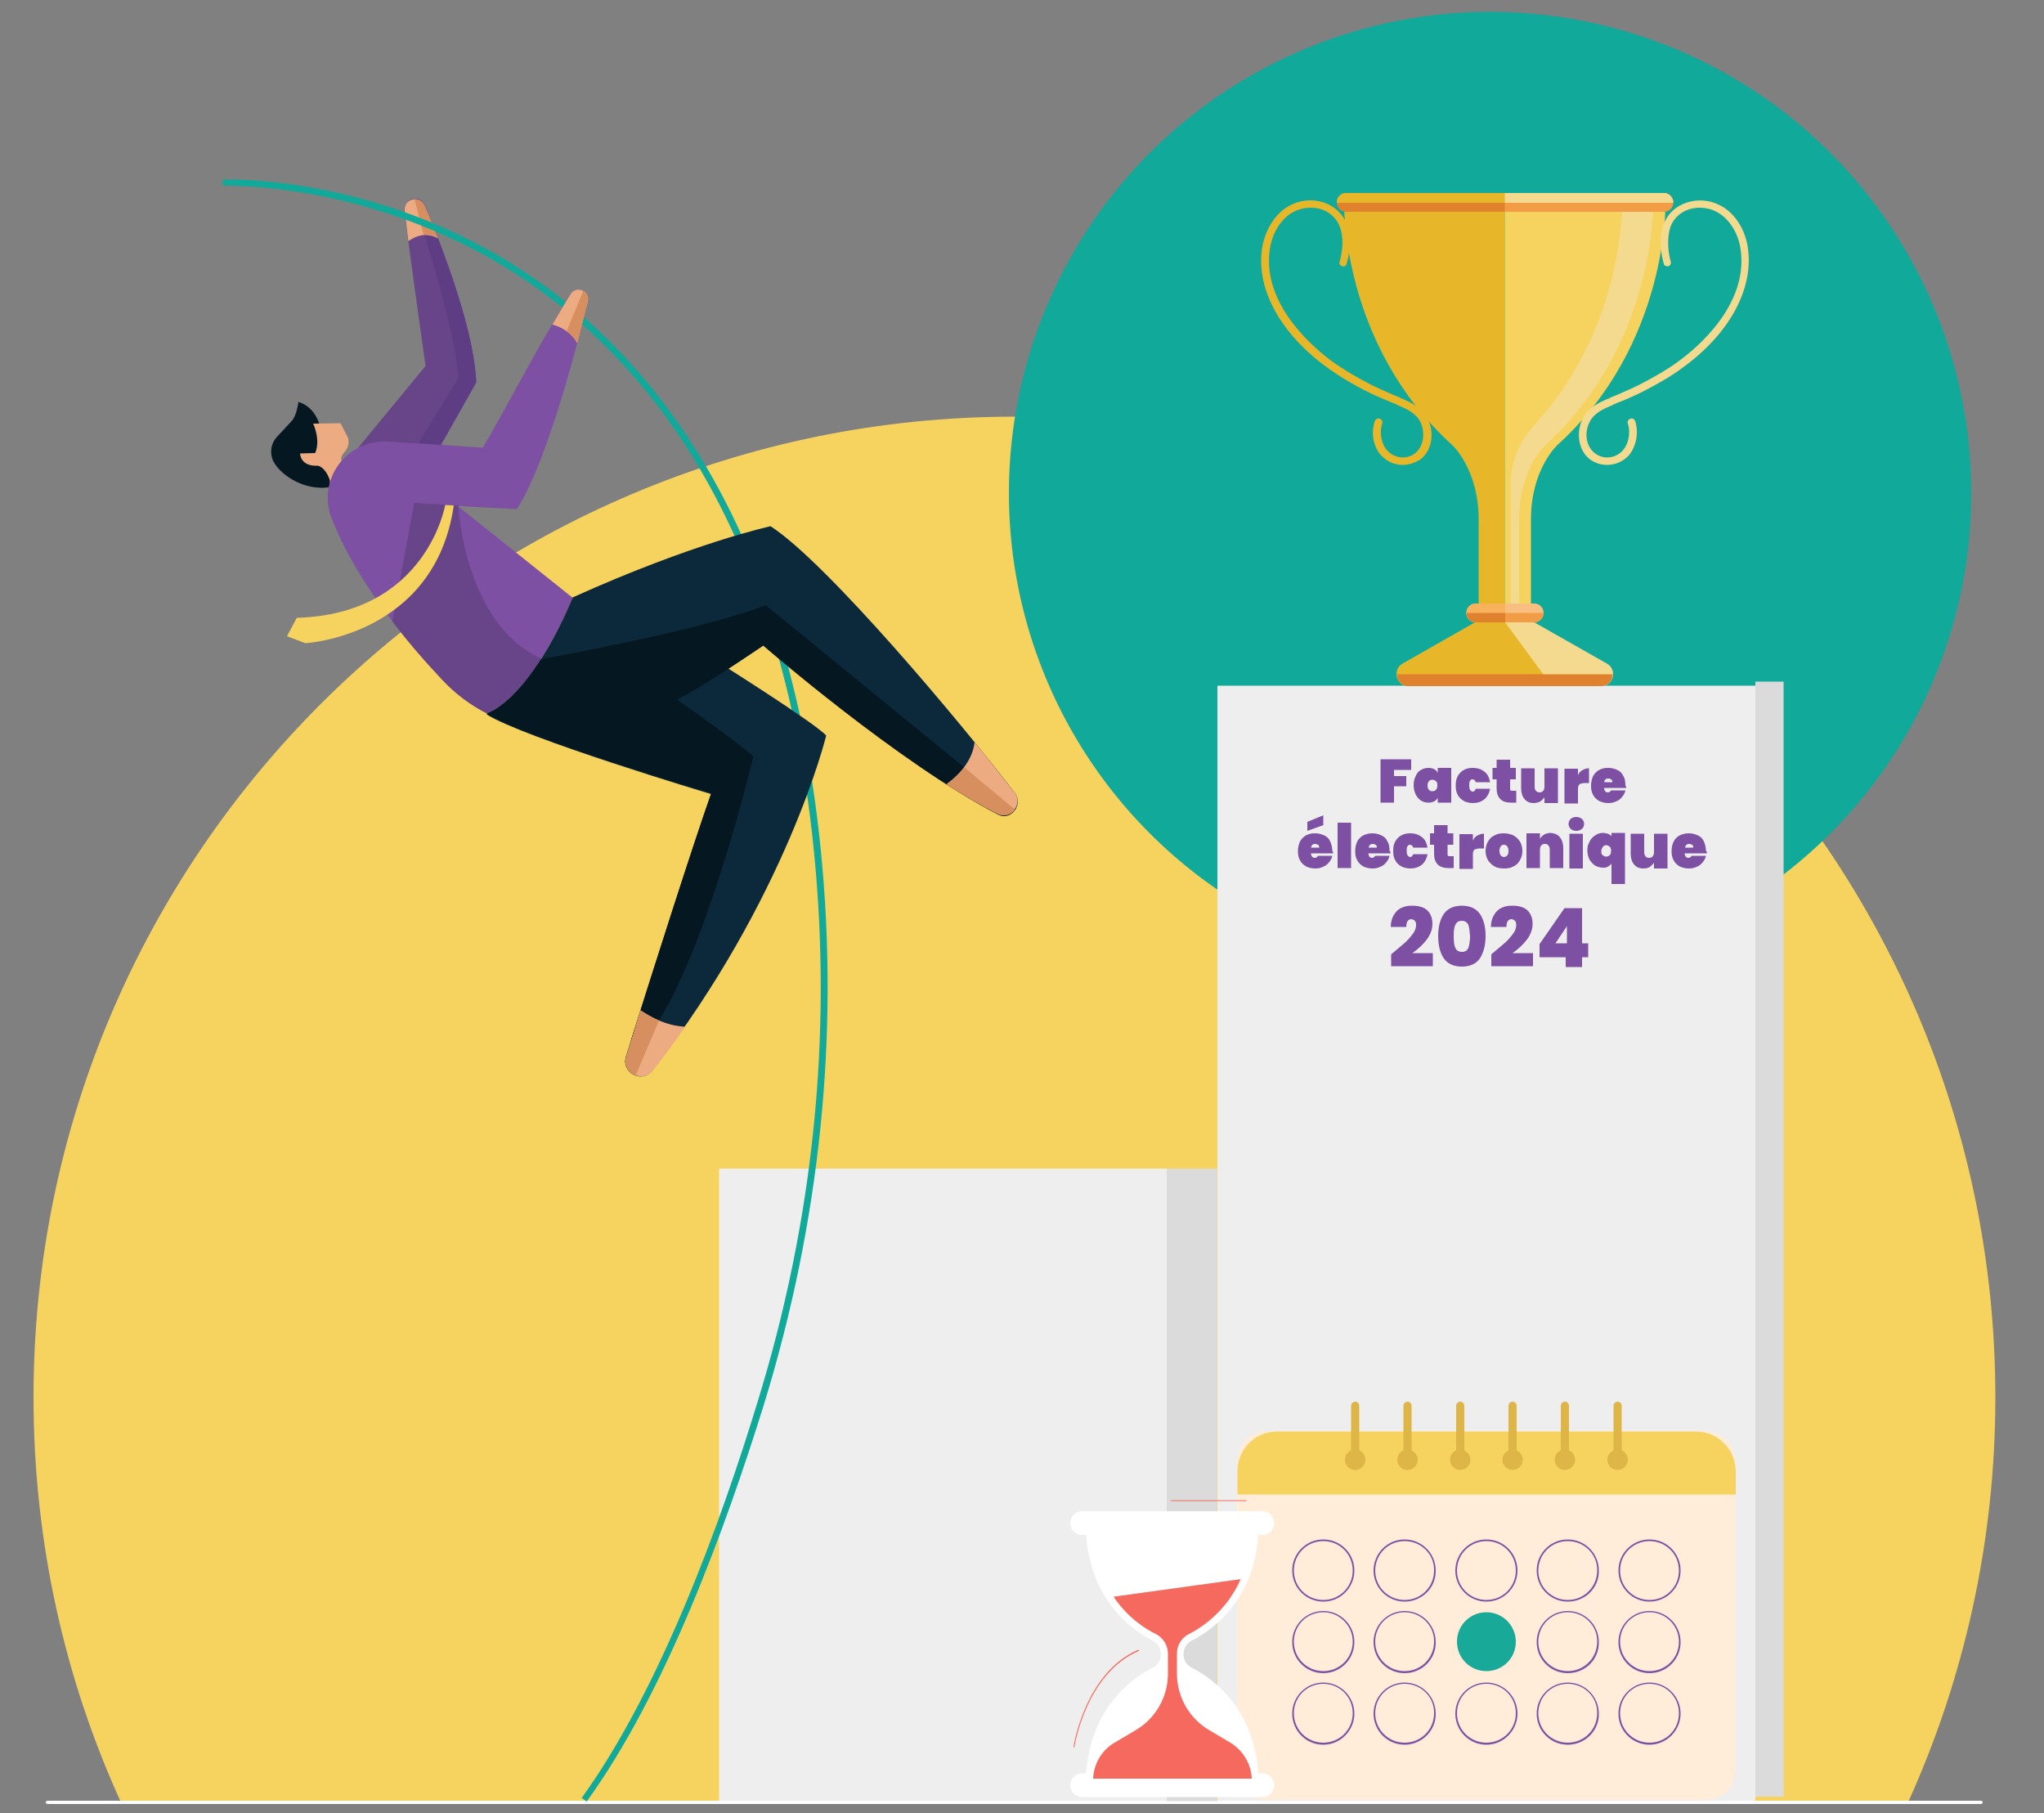 <?xml version="1.0" encoding="UTF-8"?> <svg xmlns="http://www.w3.org/2000/svg" xmlns:xlink="http://www.w3.org/1999/xlink" version="1.1" id="Layer_1" x="0px" y="0px" viewBox="0 0 500 443.4" style="enable-background:new 0 0 500 443.4;" xml:space="preserve"><rect x="0" y="0" width="500" height="443.4" fill="#808080" stroke="none"/> <style type="text/css"> .st0{fill:#F6D35F;} .st1{fill:#11A999;} .st2{fill:#EEEEEF;} .st3{fill:#FFFFFF;} .st4{fill:#F6D35E;} .st5{fill:#DBDBDB;} .st6{fill:none;} .st7{fill:#684589;} .st8{fill:#5E3D84;} .st9{fill:#051821;} .st10{fill:#ECAB80;} .st11{fill:#D78F5F;} .st12{fill:#7D50A3;} .st13{fill:#0B293B;} .st14{fill:#F3DA8F;} .st15{fill:#E8B629;} .st16{fill:#F9BF80;} .st17{fill:#DF812D;} .st18{fill:#F29D45;} .st19{fill:#F8B25C;} .st20{enable-background:new ;} .st21{fill:#FFECD9;} .st22{fill:#18A999;} .st23{fill:#DDB647;} .st24{fill:#F6695F;} </style> <g> <g> <path class="st0" d="M466.7,440.9c13.7-30.2,21.4-63.8,21.4-99.1c0-132.5-107.4-239.9-239.9-239.9S8.2,209.2,8.2,341.7 c0,35.3,7.6,68.9,21.4,99.1L466.7,440.9L466.7,440.9z"></path> </g> <circle class="st1" cx="364.5" cy="120.6" r="117.7"></circle> <g> <rect x="175.9" y="285.8" class="st2" width="120.7" height="155.1"></rect> </g> <g> <rect x="297.8" y="167.7" class="st2" width="131.6" height="273.1"></rect> </g> <g> <path class="st3" d="M484.6,441.2h-473c-0.2,0-0.4-0.2-0.4-0.4s0.2-0.4,0.4-0.4h473c0.2,0,0.4,0.2,0.4,0.4 S484.8,441.2,484.6,441.2z"></path> </g> <g> <path class="st4" d="M101.5,309.3c-0.1,0-0.1-0.1-0.2-0.1c0-0.1,0.1-0.2,0.1-0.2c60.7-3.8,91.3-35.4,106.2-61.3 c16.2-28,18.2-55.5,18.2-55.8c0-0.1,0.1-0.1,0.2-0.1l0,0c0.1,0,0.1,0.1,0.1,0.2c0,0.3-1.9,27.8-18.2,55.9 c-9.6,16.5-22.1,29.9-37.4,40C151.6,300.4,128.3,307.6,101.5,309.3L101.5,309.3z"></path> </g> <rect x="429.4" y="166.7" class="st5" width="6.9" height="272.7"></rect> <rect x="285.4" y="285.8" class="st5" width="12.3" height="154.7"></rect> </g> <rect x="-333.5" y="352.9" class="st6" width="1185.6" height="129"></rect> <g> <g> <path class="st7" d="M85.8,111.7l18.3-22.2c0,0-3.1-21.7-5.2-37.9c-0.3-3.1,3.9-4.2,5-1.4c5.5,13,12,31.3,12.6,43.3l-11,19.5 L85.8,111.7z"></path> </g> <g> <path class="st8" d="M106.4,56.4l-2.6,1c0,0,7.2,22.3,8.4,34.9L100.8,111l3.3,1.9l1.4,0.1l11-19.5 C116.1,83.3,111.2,68.6,106.4,56.4z"></path> </g> <g> <g> <g> <g> <g> <path class="st9" d="M78.3,104.4c0,0-0.9-4.8-5.3-6.1c0,0-0.4,3.3-1.6,4.6l-3.7,4c-1.3,1.4-1.7,3.4-1.1,5.3 c1.2,3.4,7.5,8.1,14.3,6.9l0.9-5.5l-1.7-6.8L78.3,104.4z"></path> </g> </g> </g> </g> </g> <g> <g> <g> <g> <g> <path class="st10" d="M85.4,114L85.4,114c-0.5,0.1-1-0.1-1.4-0.5c-0.6-0.6-0.7-1.5-0.3-2.2l1-1.3c0.6-0.9,0.7-2,0.4-3 l-1.8-3.5l-6.7,0.1c0,0,1.9,3.9,0.5,7.2l-3.7,0.1c0,0,0,3.2,4.3,3c0,0,1.7,0.1,2.9,3.3c0.4,1.1-0.4,2.3-0.1,3 C81.3,117,85.4,114,85.4,114z"></path> </g> </g> </g> </g> </g> <g> <path class="st10" d="M99,51.7c0.3,2.4,0.6,4.8,0.9,7.3c0,0,3.4-2.9,7.2-0.7l0,0c-1.1-2.7-2.1-5.4-3.2-7.8 C102.8,47.5,98.5,48.6,99,51.7z"></path> </g> <g> <path class="st11" d="M107.1,58.2L107.1,58.2c-1.1-2.7-2.1-5.4-3.2-7.8c-0.4-1.1-1.4-1.6-2.5-1.7l2.2,8.7 C104.8,57.3,105.9,57.5,107.1,58.2z"></path> </g> <g> <path class="st1" d="M143.5,440.6l-1.2-0.9c19.2-26.6,34-67.3,43-96.8c13.7-44.4,18.3-89.8,13.8-134.7 c-8.6-87.2-47.5-126.8-78.5-144.6C86.9,44.3,54.8,45.5,54.5,45.4v-1.5c0.3,0,32.8-1.3,66.9,18.3c31.4,18.1,70.7,58.1,79.4,145.9 c4.5,45.1-0.2,90.7-13.9,135.3C177.7,373,162.9,413.9,143.5,440.6z"></path> </g> <g> <path class="st12" d="M140.1,146.2l-28.2-22.5c0,0,5.6,0.4,14.5,0.8c0,0,7.2-9,17.4-50.8c0.6-2.5-2.8-4-4.2-1.8 c-7.8,12.2-14.2,25.1-21.5,37.6c0,0-9-0.7-23.4-1.5c-10-0.5-17.2,9.4-13.6,18.7c3.7,9.6,11.5,22.9,27.1,39.5 c3.2,3.4,6.9,6.2,10.9,8.3C131.1,169,140.1,146.2,140.1,146.2z"></path> </g> <g> <path class="st10" d="M135.1,79.4c0.1,0,4,0.8,6.1,4.5c0.8-3.2,1.7-6.6,2.6-10.2c0.6-2.5-2.8-4-4.2-1.8 C138,74.4,136.6,76.9,135.1,79.4z"></path> </g> <g> <path class="st11" d="M141.2,83.9c0.8-3.2,1.7-6.6,2.6-10.2c0.3-1.2-0.3-2.1-1.1-2.6l-4.1,9.9C139.6,81.7,140.5,82.6,141.2,83.9z"></path> </g> <g> <path class="st13" d="M175.3,161.7c0,0,24.2,15.2,26.8,18.2c0,0-9.6,39.5-42.5,81.9c-2.5,3.3-7.7,0.6-6.5-3.4 c6.2-19.7,16-50.5,20.8-64.2c0,0-46-13.8-54.9-19.5l29.7-12.1L175.3,161.7z"></path> </g> <g> <path class="st7" d="M119.2,174.5c5.1-2.3,9.7-7.8,13.3-13.4c-19-8.4-20.4-37.5-20.4-37.5l-10.8-0.6L96,152 c3.4,4.5,7.4,9.2,12.2,14.3C111.4,169.7,115.1,172.5,119.2,174.5z"></path> </g> <g> <path class="st13" d="M248.3,194c-12.9-16.9-46-56.4-59.8-65.3c0,0-18.7,4-48.4,17.4c0,0-9,23-20.9,28.4c9.4,4.9,20.5,6.1,31,2.9 c11.8-3.7,18.2-7.2,36.6-19.6c0,0,33.2,28.8,57.4,41.3C247.3,200.6,250.4,196.9,248.3,194z"></path> </g> <g> <path class="st9" d="M235.9,187.7L187.3,148c-15.9,6.3-54.9,13.2-54.9,13.2c-3.6,5.6-8.1,11.1-13.3,13.4c9.4,4.9,20.5,6.1,31,2.9 c11.8-3.7,18.2-7.2,36.6-19.6c0,0,33.2,28.8,57.4,41.3c1.8,1,3.7,0,4.4-1.5L235.9,187.7z"></path> </g> <g> <path class="st10" d="M231.6,191.7c4.3,2.7,8.5,5.2,12.5,7.2c3.1,1.6,6.2-2.2,4.2-4.9c-2.6-3.3-6-7.7-9.9-12.5 C237.8,186.9,233.2,190.6,231.6,191.7z"></path> </g> <g> <path class="st11" d="M235.9,187.7c-1.6,2.1-3.4,3.5-4.3,4.2c4.3,2.7,8.5,5.2,12.5,7.2c1.6,0.8,3.4,0.1,4.2-1.1L235.9,187.7z"></path> </g> <g> <path class="st9" d="M154.3,254.6l6.9-5.1c12.3-19.4,23.1-64.5,23.1-64.5c-5.3-4.7-22.4-16.5-22.4-16.5l-18.7-4l-24.1,10 c8.8,5.9,54.9,19.5,54.9,19.5C169.4,207,160.5,234.9,154.3,254.6z"></path> </g> <g> <path class="st10" d="M156.7,247.1c-1.2,4-2.4,7.8-3.5,11.3c-1.2,3.9,4,6.7,6.5,3.4c2.8-3.6,5.5-7.2,7.9-10.7 C163.1,250.9,159.2,248.8,156.7,247.1z"></path> </g> <g> <path class="st11" d="M156.7,247.1c-1.2,4-2.4,7.8-3.5,11.3c-0.7,2.2,0.6,4,2.3,4.6l5.7-13.4C159.5,248.8,157.9,247.9,156.7,247.1 z"></path> </g> <g> <path class="st4" d="M108.9,123.5c0,0-4.5,26.7-36.3,27.6l-2.4,4.5l4.5,1.7c0,0,31.7-1.7,36.3-33.7L108.9,123.5z"></path> </g> </g> <g> <g> <path class="st14" d="M393.1,162.3l-17.8-10.1h-7.2H361l-17.8,10.1c-2.6,1.5-1.6,5.5,1.5,5.5h23.5h23.5 C394.7,167.8,395.7,163.8,393.1,162.3z"></path> </g> <g> <path class="st15" d="M343.1,162.3c-2.6,1.5-1.6,5.5,1.5,5.5h23.5h9.4v-2.9l-9.4-12.8l0,0H361l0,0L343.1,162.3z"></path> </g> <g> <path class="st15" d="M368.1,49.5h-39.3c0,0-0.9,34.6,26.5,59.4c0,0,6.4,5.9,6.4,18.1v14v11.2h6.4V49.5z"></path> </g> <g> <path class="st4" d="M368.1,49.5h39.3c0,0,0.9,34.6-26.5,59.4c0,0-6.4,5.9-6.4,18.1v14v11.2h-6.4V49.5z"></path> </g> <g> <path class="st14" d="M404.4,49.5h-7.6c0,0,0.7,28.9-20,52.8c-0.4,0.4-0.8,0.9-1.3,1.5c-3.9,4.1-6,9.4-6,15v33.4h2.1V141v-14 c0-12.2,6.4-18.1,6.4-18.1C405.2,84.1,404.4,49.5,404.4,49.5z"></path> </g> <g> <path class="st16" d="M375.3,152.2H361c-1.3,0-2.3-1-2.3-2.3l0,0c0-1.3,1-2.3,2.3-2.3h14.3c1.3,0,2.3,1,2.3,2.3l0,0 C377.6,151.1,376.5,152.2,375.3,152.2z"></path> </g> <g> <path class="st17" d="M407,51.8h-77.7c-1.3,0-2.3-1-2.3-2.3l0,0c0-1.3,1-2.3,2.3-2.3H407c1.3,0,2.3,1,2.3,2.3l0,0 C409.3,50.8,408.3,51.8,407,51.8z"></path> </g> <g> <g> <path class="st15" d="M343.1,113.7c-2,0-4-0.9-5.4-2.5c-1.5-1.7-2.5-4.9-1.4-8.2c0.2-0.5,0.7-0.8,1.2-0.6 c0.5,0.2,0.8,0.7,0.6,1.2c-0.8,2.6,0,5.1,1.1,6.4c1.7,2.1,4.8,2.5,6.9,0.9c2.3-1.8,2.5-5.2,1.4-7.6c-1.1-2.3-3.4-3.3-5.8-4.3 l-0.1-0.1c-0.5-0.2-1-0.4-1.5-0.6c-1.9-0.8-3.8-1.6-5.6-2.5c-3.8-1.9-7.1-3.9-10.1-6.1c-11.2-8.2-17.1-19-15.7-28.8 c0.6-4.2,3.2-9.7,8.6-11.4c2.9-0.9,5.9-0.6,8.4,0.9c2.2,1.3,3.7,3.4,4.2,6c0.6,3.1,0.1,6.2-0.5,8.1c-0.1,0.5-0.6,0.8-1.1,0.6 c-0.5-0.1-0.8-0.7-0.6-1.1c0.7-2.5,0.9-5.1,0.4-7.3c-0.4-2.1-1.6-3.7-3.3-4.8c-2-1.2-4.5-1.4-6.9-0.7c-4.3,1.3-6.8,5.9-7.3,9.9 c-1.9,13.5,11,24.1,15,27.1c2.9,2.1,6.1,4,9.8,5.9c1.8,0.9,3.7,1.7,5.5,2.5c0.5,0.2,1,0.4,1.5,0.6l0.1,0.1 c2.6,1.1,5.3,2.3,6.8,5.2c1.5,3,1.2,7.6-1.9,9.9C345.9,113.3,344.5,113.7,343.1,113.7z"></path> </g> </g> <g> <g> <path class="st14" d="M393.1,113.7c-1.4,0-2.8-0.4-4.1-1.3c-3.1-2.3-3.4-6.9-1.9-9.9c1.4-2.9,4.1-4.1,6.8-5.2l0.1-0.1 c0.5-0.2,1-0.4,1.5-0.6c1.8-0.8,3.7-1.6,5.5-2.5c3.7-1.9,7-3.8,9.8-5.9c4-2.9,16.9-13.5,15-27.1c-0.5-4-3-8.5-7.3-9.9 c-2.4-0.7-4.9-0.5-6.9,0.7c-1.8,1.1-2.9,2.7-3.3,4.8c-0.4,2.2-0.3,4.8,0.4,7.3c0.1,0.5-0.1,1-0.6,1.1s-1-0.1-1.1-0.6 c-0.6-2-1.1-5-0.5-8.1c0.5-2.6,2-4.7,4.2-6c2.4-1.4,5.5-1.8,8.3-0.9c5.5,1.7,8.1,7.2,8.6,11.4c1.3,9.8-4.5,20.6-15.7,28.8 c-2.9,2.2-6.2,4.1-10.1,6.1c-1.8,0.9-3.8,1.8-5.6,2.5c-0.5,0.2-1,0.4-1.5,0.6l-0.1,0.1c-2.4,1-4.7,2-5.8,4.3 c-1.2,2.4-1,5.8,1.4,7.6c2.1,1.6,5.2,1.2,6.9-0.9c1.1-1.3,1.9-3.9,1.1-6.4c-0.2-0.5,0.1-1,0.6-1.2s1,0.1,1.2,0.6 c1,3.2,0,6.4-1.4,8.2C397.1,112.9,395.1,113.7,393.1,113.7z"></path> </g> </g> <g> <path class="st15" d="M407,47.2h-77.7c-1.3,0-2.3,1-2.3,2.3v0.1h82.3v-0.1C409.3,48.3,408.3,47.2,407,47.2z"></path> </g> <g> <path class="st18" d="M407,47.2h-38.9v4.6H407c1.3,0,2.3-1,2.3-2.3C409.3,48.3,408.3,47.2,407,47.2z"></path> </g> <g> <path class="st14" d="M407,47.2h-38.9v2.4h41.2v-0.1C409.3,48.3,408.3,47.2,407,47.2z"></path> </g> <g> <path class="st18" d="M361,152.2h14.3c1.3,0,2.3-1,2.3-2.3h-18.9C358.7,151.1,359.7,152.2,361,152.2z"></path> </g> <g> <path class="st19" d="M368.1,147.6H361c-1.3,0-2.3,1-2.3,2.3s1,2.3,2.3,2.3h7.2v-4.6H368.1z"></path> </g> <g> <path class="st17" d="M368.1,149.9h-9.4c0,1.3,1,2.3,2.3,2.3h7.2v-2.3H368.1z"></path> </g> <g> <path class="st17" d="M341.7,164.9c0.1,1.5,1.1,2.9,2.9,2.9h23.5h23.5c1.8,0,2.9-1.4,2.9-2.9H341.7z"></path> </g> </g> <rect x="375.8" y="168.2" class="st2" width="35" height="9"></rect> <rect x="312" y="187.7" class="st6" width="109" height="82"></rect> <g class="st20"> <path class="st12" d="M343.5,230.7c0.8-0.7,1.5-1.5,2.1-2.3s0.8-1.5,0.8-2.2c0-0.4-0.1-0.8-0.3-1c-0.2-0.2-0.5-0.4-0.9-0.4 s-0.7,0.2-0.9,0.5c-0.2,0.3-0.3,0.8-0.3,1.4h-3.8c0-1.2,0.3-2.2,0.8-3s1.1-1.4,1.9-1.7c0.8-0.4,1.6-0.5,2.6-0.5 c1.6,0,2.9,0.4,3.7,1.2c0.8,0.8,1.2,1.9,1.2,3.2c0,1.4-0.5,2.7-1.4,3.9s-2.1,2.3-3.5,3.3h5v3.2h-10.2v-2.9 C341.6,232.3,342.7,231.4,343.5,230.7z"></path> <path class="st12" d="M353.2,223.5c0.9-1.3,2.4-2,4.4-2s3.5,0.7,4.4,2s1.4,3.1,1.4,5.4c0,2.3-0.5,4.1-1.4,5.5c-0.9,1.3-2.4,2-4.4,2 s-3.5-0.7-4.4-2s-1.4-3.1-1.4-5.5C351.8,226.6,352.3,224.8,353.2,223.5z M359.2,226.2c-0.3-0.6-0.8-1-1.6-1c-0.8,0-1.3,0.3-1.6,1 c-0.3,0.6-0.4,1.5-0.4,2.8c0,1.2,0.1,2.2,0.4,2.8c0.2,0.6,0.8,1,1.6,1s1.3-0.3,1.6-1c0.2-0.6,0.4-1.6,0.4-2.8 C359.5,227.7,359.4,226.8,359.2,226.2z"></path> <path class="st12" d="M368,230.7c0.8-0.7,1.5-1.5,2.1-2.3s0.8-1.5,0.8-2.2c0-0.4-0.1-0.8-0.3-1c-0.2-0.2-0.5-0.4-0.9-0.4 s-0.7,0.2-0.9,0.5c-0.2,0.3-0.3,0.8-0.3,1.4h-3.8c0-1.2,0.3-2.2,0.8-3s1.1-1.4,1.9-1.7c0.8-0.4,1.6-0.5,2.6-0.5 c1.6,0,2.9,0.4,3.7,1.2c0.8,0.8,1.2,1.9,1.2,3.2c0,1.4-0.5,2.7-1.4,3.9s-2.1,2.3-3.5,3.3h5v3.2h-10.2v-2.9 C366.1,232.3,367.2,231.4,368,230.7z"></path> <path class="st12" d="M376.6,234.1v-3.2l6.1-8.8h4.3v8.6h1.5v3.4H387v2.4h-4v-2.4H376.6z M383.3,226.5l-2.8,4.2h2.8V226.5z"></path> </g> <g> <path class="st21" d="M417.2,440.2H309.9c-4,0-7.3-3.3-7.3-7.3v-75.6c0-4,3.3-7.3,7.3-7.3h107.3c4,0,7.3,3.3,7.3,7.3V433 C424.5,437,421.3,440.2,417.2,440.2z"></path> <path class="st0" d="M414.8,350.1H312.4c-5.4,0-9.7,4.4-9.7,9.7v5.7h121.9v-5.7C424.5,354.4,420.2,350.1,414.8,350.1z"></path> <path class="st22" d="M363.6,394.3c-4,0-7.2,3.2-7.2,7.2c0,4,3.2,7.2,7.2,7.2c4,0,7.2-3.2,7.2-7.2 C370.8,397.6,367.6,394.3,363.6,394.3z"></path> <g> <g> <path class="st12" d="M323.7,391.7c-4.2,0-7.6-3.4-7.6-7.6c0-4.2,3.4-7.6,7.6-7.6c4.2,0,7.6,3.4,7.6,7.6 C331.3,388.3,327.9,391.7,323.7,391.7z M323.7,376.9c-4,0-7.2,3.2-7.2,7.2c0,4,3.2,7.2,7.2,7.2c4,0,7.2-3.2,7.2-7.2 C330.9,380.1,327.7,376.9,323.7,376.9z"></path> </g> <g> <path class="st12" d="M343.6,391.7c-4.2,0-7.6-3.4-7.6-7.6c0-4.2,3.4-7.6,7.6-7.6c4.2,0,7.6,3.4,7.6,7.6 C351.3,388.3,347.8,391.7,343.6,391.7z M343.6,376.9c-4,0-7.2,3.2-7.2,7.2c0,4,3.2,7.2,7.2,7.2c4,0,7.2-3.2,7.2-7.2 C350.9,380.1,347.6,376.9,343.6,376.9z"></path> </g> <g> <path class="st12" d="M363.6,391.7c-4.2,0-7.6-3.4-7.6-7.6c0-4.2,3.4-7.6,7.6-7.6c4.2,0,7.6,3.4,7.6,7.6 C371.2,388.3,367.8,391.7,363.6,391.7z M363.6,376.9c-4,0-7.2,3.2-7.2,7.2c0,4,3.2,7.2,7.2,7.2c4,0,7.2-3.2,7.2-7.2 C370.8,380.1,367.6,376.9,363.6,376.9z"></path> </g> <g> <path class="st12" d="M403.5,391.7c-4.2,0-7.6-3.4-7.6-7.6c0-4.2,3.4-7.6,7.6-7.6c4.2,0,7.6,3.4,7.6,7.6 C411.1,388.3,407.7,391.7,403.5,391.7z M403.5,376.9c-4,0-7.2,3.2-7.2,7.2c0,4,3.2,7.2,7.2,7.2c4,0,7.2-3.2,7.2-7.2 C410.7,380.1,407.5,376.9,403.5,376.9z"></path> </g> <g> <path class="st12" d="M383.5,391.7c-4.2,0-7.6-3.4-7.6-7.6c0-4.2,3.4-7.6,7.6-7.6s7.6,3.4,7.6,7.6 C391.2,388.3,387.8,391.7,383.5,391.7z M383.5,376.9c-4,0-7.2,3.2-7.2,7.2c0,4,3.2,7.2,7.2,7.2c4,0,7.2-3.2,7.2-7.2 C390.8,380.1,387.5,376.9,383.5,376.9z"></path> </g> <g> <path class="st12" d="M323.7,409.2c-4.2,0-7.6-3.4-7.6-7.6c0-4.2,3.4-7.6,7.6-7.6c4.2,0,7.6,3.4,7.6,7.6 C331.3,405.8,327.9,409.2,323.7,409.2z M323.7,394.3c-4,0-7.2,3.2-7.2,7.2c0,4,3.2,7.2,7.2,7.2c4,0,7.2-3.2,7.2-7.2 C330.9,397.6,327.7,394.3,323.7,394.3z"></path> </g> <g> <path class="st12" d="M343.6,409.2c-4.2,0-7.6-3.4-7.6-7.6c0-4.2,3.4-7.6,7.6-7.6c4.2,0,7.6,3.4,7.6,7.6 C351.3,405.8,347.8,409.2,343.6,409.2z M343.6,394.3c-4,0-7.2,3.2-7.2,7.2c0,4,3.2,7.2,7.2,7.2c4,0,7.2-3.2,7.2-7.2 C350.9,397.6,347.6,394.3,343.6,394.3z"></path> </g> <g> <path class="st12" d="M383.5,409.2c-4.2,0-7.6-3.4-7.6-7.6c0-4.2,3.4-7.6,7.6-7.6c4.2,0,7.6,3.4,7.6,7.6 C391.2,405.8,387.8,409.2,383.5,409.2z M383.5,394.3c-4,0-7.2,3.2-7.2,7.2c0,4,3.2,7.2,7.2,7.2c4,0,7.2-3.2,7.2-7.2 C390.8,397.6,387.5,394.3,383.5,394.3z"></path> </g> <g> <path class="st12" d="M403.5,409.2c-4.2,0-7.6-3.4-7.6-7.6c0-4.2,3.4-7.6,7.6-7.6c4.2,0,7.6,3.4,7.6,7.6 C411.1,405.8,407.7,409.2,403.5,409.2z M403.5,394.3c-4,0-7.2,3.2-7.2,7.2c0,4,3.2,7.2,7.2,7.2c4,0,7.2-3.2,7.2-7.2 C410.7,397.6,407.5,394.3,403.5,394.3z"></path> </g> <g> <path class="st12" d="M323.7,426.7c-4.2,0-7.6-3.4-7.6-7.6c0-4.2,3.4-7.6,7.6-7.6c4.2,0,7.6,3.4,7.6,7.6 C331.3,423.2,327.9,426.7,323.7,426.7z M323.7,411.8c-4,0-7.2,3.2-7.2,7.2c0,4,3.2,7.2,7.2,7.2c4,0,7.2-3.2,7.2-7.2 C330.9,415,327.7,411.8,323.7,411.8z"></path> </g> <g> <path class="st12" d="M343.6,426.7c-4.2,0-7.6-3.4-7.6-7.6c0-4.2,3.4-7.6,7.6-7.6c4.2,0,7.6,3.4,7.6,7.6 C351.3,423.2,347.8,426.7,343.6,426.7z M343.6,411.8c-4,0-7.2,3.2-7.2,7.2c0,4,3.2,7.2,7.2,7.2c4,0,7.2-3.2,7.2-7.2 C350.9,415,347.6,411.8,343.6,411.8z"></path> </g> <g> <path class="st12" d="M363.6,426.7c-4.2,0-7.6-3.4-7.6-7.6c0-4.2,3.4-7.6,7.6-7.6c4.2,0,7.6,3.4,7.6,7.6 C371.2,423.2,367.8,426.7,363.6,426.7z M363.6,411.8c-4,0-7.2,3.2-7.2,7.2c0,4,3.2,7.2,7.2,7.2c4,0,7.2-3.2,7.2-7.2 C370.8,415,367.6,411.8,363.6,411.8z"></path> </g> <g> <path class="st12" d="M383.5,426.7c-4.2,0-7.6-3.4-7.6-7.6c0-4.2,3.4-7.6,7.6-7.6c4.2,0,7.6,3.4,7.6,7.6 C391.2,423.2,387.8,426.7,383.5,426.7z M383.5,411.8c-4,0-7.2,3.2-7.2,7.2c0,4,3.2,7.2,7.2,7.2c4,0,7.2-3.2,7.2-7.2 C390.8,415,387.5,411.8,383.5,411.8z"></path> </g> <g> <path class="st12" d="M403.5,426.7c-4.2,0-7.6-3.4-7.6-7.6c0-4.2,3.4-7.6,7.6-7.6c4.2,0,7.6,3.4,7.6,7.6 C411.1,423.2,407.7,426.7,403.5,426.7z M403.5,411.8c-4,0-7.2,3.2-7.2,7.2c0,4,3.2,7.2,7.2,7.2c4,0,7.2-3.2,7.2-7.2 C410.7,415,407.5,411.8,403.5,411.8z"></path> </g> </g> <g> <circle class="st23" cx="331.5" cy="357" r="2.5"></circle> <path class="st23" d="M331.5,357.3L331.5,357.3c-0.5,0-1-0.4-1-1v-12.5c0-0.5,0.4-1,1-1l0,0c0.5,0,1,0.4,1,1v12.5 C332.4,356.9,332,357.3,331.5,357.3z"></path> </g> <g> <path class="st23" d="M346.8,357c0,1.4-1.1,2.5-2.5,2.5c-1.4,0-2.5-1.1-2.5-2.5s1.1-2.5,2.5-2.5 C345.7,354.5,346.8,355.7,346.8,357z"></path> <path class="st23" d="M344.3,357.3L344.3,357.3c-0.5,0-1-0.4-1-1v-12.5c0-0.5,0.4-1,1-1l0,0c0.5,0,1,0.4,1,1v12.5 C345.3,356.9,344.9,357.3,344.3,357.3z"></path> </g> <g> <path class="st23" d="M359.7,357c0,1.4-1.1,2.5-2.5,2.5c-1.4,0-2.5-1.1-2.5-2.5s1.1-2.5,2.5-2.5 C358.5,354.5,359.7,355.7,359.7,357z"></path> <path class="st23" d="M357.2,357.3L357.2,357.3c-0.5,0-1-0.4-1-1v-12.5c0-0.5,0.4-1,1-1l0,0c0.5,0,1,0.4,1,1v12.5 C358.1,356.9,357.7,357.3,357.2,357.3z"></path> </g> <g> <circle class="st23" cx="370" cy="357" r="2.5"></circle> <path class="st23" d="M370,357.3L370,357.3c-0.5,0-1-0.4-1-1v-12.5c0-0.5,0.4-1,1-1l0,0c0.5,0,1,0.4,1,1v12.5 C371,356.9,370.5,357.3,370,357.3z"></path> </g> <g> <path class="st23" d="M385.3,357c0,1.4-1.1,2.5-2.5,2.5c-1.4,0-2.5-1.1-2.5-2.5s1.1-2.5,2.5-2.5 C384.2,354.5,385.3,355.7,385.3,357z"></path> <path class="st23" d="M382.8,357.3L382.8,357.3c-0.5,0-1-0.4-1-1v-12.5c0-0.5,0.4-1,1-1l0,0c0.5,0,1,0.4,1,1v12.5 C383.8,356.9,383.4,357.3,382.8,357.3z"></path> </g> <g> <path class="st23" d="M398.2,357c0,1.4-1.1,2.5-2.5,2.5c-1.4,0-2.5-1.1-2.5-2.5s1.1-2.5,2.5-2.5 C397.1,354.5,398.2,355.7,398.2,357z"></path> <path class="st23" d="M395.7,357.3L395.7,357.3c-0.5,0-1-0.4-1-1v-12.5c0-0.5,0.4-1,1-1l0,0c0.5,0,1,0.4,1,1v12.5 C396.7,356.9,396.2,357.3,395.7,357.3z"></path> </g> </g> <g> <g> <g> <path class="st3" d="M308.8,433.7h-1c-1.1-16.4-11.7-23.5-16.2-25.8c-1.3-0.6-2.1-1.9-2.1-3.3v-0.1c0-1.4,0.8-2.7,2.1-3.3 c4.5-2.3,15.1-9.4,16.2-25.8h1c1.6,0,2.9-1.3,2.9-2.9s-1.3-2.9-2.9-2.9h-44.1c-1.6,0-2.9,1.3-2.9,2.9s1.3,2.9,2.9,2.9h1 c1.1,16.4,11.7,23.5,16.2,25.8c1.3,0.6,2.1,1.9,2.1,3.3v0.1c0,1.4-0.8,2.7-2.1,3.3c-4.5,2.3-15.1,9.4-16.2,25.8h-1 c-1.6,0-2.9,1.3-2.9,2.9s1.3,2.9,2.9,2.9h44.1c1.6,0,2.9-1.3,2.9-2.9S310.4,433.7,308.8,433.7z"></path> </g> <g> <path class="st24" d="M300.8,426.1c-1.5-0.9-3.2-1.9-4.9-2.9c-5-2.9-8-8.2-8-13.9v-4.8l0,0v-0.1c0-2,1.1-3.9,3-4.8 c3.1-1.6,9.1-5.5,12.6-13.4l-31.1,4.3c3.4,5.1,7.8,7.9,10.3,9.1c1.8,0.9,3,2.8,3,4.8v0.1v4.8c0,5.7-3,11-8,13.9l-4.9,2.9 c-3.2,1.8-5.2,5.1-5.4,8.8l0,0.1h38.8c0,0,0,0,0-0.1C306,431.2,303.9,427.9,300.8,426.1z"></path> </g> </g> <g> <path class="st24" d="M262.7,427.3C262.7,427.3,262.6,427.3,262.7,427.3c-0.1,0-0.1-0.1-0.1-0.1c0-0.2,2.9-18.2,15.8-23.7 c0.1,0,0.1,0,0.2,0.1c0,0.1,0,0.1-0.1,0.2c-12.9,5.5-15.7,23.4-15.7,23.6C262.8,427.2,262.7,427.3,262.7,427.3z"></path> </g> <g> <path class="st24" d="M304.8,367.1h-18.3c-0.1,0-0.1-0.1-0.1-0.1c0-0.1,0.1-0.1,0.1-0.1h18.3c0.1,0,0.1,0.1,0.1,0.1 C304.9,367,304.9,367.1,304.8,367.1z"></path> </g> </g> <g> <path class="st12" d="M345.2,185.7v2.6H341v1.5h3v2.5h-3v4h-3.3v-10.6H345.2z"></path> <path class="st12" d="M346.3,189.8c0.3-0.7,0.7-1.2,1.3-1.5c0.5-0.3,1.1-0.5,1.8-0.5c0.6,0,1,0.1,1.4,0.3c0.4,0.2,0.7,0.5,0.9,0.9 v-1.2h3.3v8.5h-3.3v-1.2c-0.2,0.4-0.5,0.7-0.9,0.9c-0.4,0.2-0.9,0.3-1.4,0.3c-0.7,0-1.3-0.2-1.8-0.5c-0.5-0.3-0.9-0.8-1.3-1.5 c-0.3-0.7-0.5-1.4-0.5-2.3S346,190.4,346.3,189.8z M351.3,191.1c-0.2-0.2-0.5-0.4-0.9-0.4s-0.7,0.1-0.9,0.4s-0.3,0.6-0.3,1 s0.1,0.8,0.3,1c0.2,0.3,0.5,0.4,0.9,0.4s0.7-0.1,0.9-0.4c0.2-0.2,0.3-0.6,0.3-1S351.6,191.3,351.3,191.1z"></path> <path class="st12" d="M356.6,189.8c0.4-0.7,0.9-1.2,1.5-1.5c0.7-0.4,1.4-0.5,2.2-0.5c1.1,0,2,0.3,2.8,0.9s1.2,1.5,1.4,2.6H361 c-0.1-0.4-0.4-0.7-0.8-0.7c-0.3,0-0.5,0.1-0.6,0.4c-0.2,0.2-0.2,0.6-0.2,1.1c0,0.5,0.1,0.9,0.2,1.1c0.2,0.2,0.4,0.4,0.6,0.4 c0.4,0,0.6-0.2,0.8-0.7h3.5c-0.2,1.1-0.7,2-1.4,2.6c-0.8,0.6-1.7,0.9-2.8,0.9c-0.8,0-1.6-0.2-2.2-0.5c-0.7-0.4-1.2-0.9-1.5-1.5 c-0.4-0.7-0.5-1.4-0.5-2.3S356.2,190.5,356.6,189.8z"></path> <path class="st12" d="M370.9,193.5v2.8h-1.3c-2.3,0-3.5-1.2-3.5-3.5v-2.2h-1v-2.8h1v-2h3.3v2h1.4v2.8h-1.4v2.3c0,0.2,0,0.3,0.1,0.4 c0.1,0.1,0.3,0.1,0.5,0.1H370.9z"></path> <path class="st12" d="M381.1,187.9v8.5h-3.3V195c-0.3,0.4-0.6,0.7-1,1c-0.4,0.2-1,0.4-1.6,0.4c-1,0-1.7-0.3-2.3-1 c-0.5-0.6-0.8-1.5-0.8-2.6v-4.9h3.3v4.5c0,0.4,0.1,0.7,0.3,1c0.2,0.2,0.5,0.4,0.9,0.4c0.4,0,0.7-0.1,0.9-0.4c0.2-0.2,0.3-0.6,0.3-1 v-4.5H381.1z"></path> <path class="st12" d="M387.2,188.3c0.5-0.3,1-0.4,1.5-0.4v3.6h-0.9c-0.6,0-1.1,0.1-1.4,0.3c-0.3,0.2-0.4,0.6-0.4,1.2v3.5h-3.3v-8.5 h3.3v1.6C386.3,188.9,386.7,188.5,387.2,188.3z"></path> <path class="st12" d="M397.8,192.7h-5.4c0,0.7,0.4,1.1,0.9,1.1c0.4,0,0.6-0.2,0.8-0.5h3.5c-0.1,0.6-0.4,1.1-0.8,1.6 c-0.4,0.5-0.9,0.9-1.5,1.1c-0.6,0.3-1.2,0.4-1.9,0.4c-0.8,0-1.6-0.2-2.2-0.5c-0.7-0.4-1.2-0.9-1.5-1.5c-0.4-0.7-0.5-1.4-0.5-2.3 s0.2-1.6,0.5-2.3c0.4-0.7,0.9-1.2,1.5-1.5c0.7-0.4,1.4-0.5,2.2-0.5s1.6,0.2,2.2,0.5c0.7,0.3,1.2,0.8,1.5,1.5 c0.4,0.6,0.5,1.4,0.5,2.3C397.8,192.3,397.8,192.5,397.8,192.7z M394.4,191.2c0-0.3-0.1-0.5-0.3-0.6c-0.2-0.1-0.4-0.2-0.7-0.2 c-0.6,0-0.9,0.3-1,0.9H394.4z"></path> <path class="st12" d="M326.1,208.7h-5.4c0,0.7,0.4,1.1,0.9,1.1c0.4,0,0.6-0.2,0.8-0.5h3.5c-0.1,0.6-0.4,1.1-0.8,1.6 c-0.4,0.5-0.9,0.9-1.5,1.1c-0.6,0.3-1.2,0.4-1.9,0.4c-0.8,0-1.6-0.2-2.2-0.5c-0.7-0.4-1.2-0.9-1.5-1.5c-0.4-0.7-0.5-1.4-0.5-2.3 s0.2-1.6,0.5-2.3c0.4-0.7,0.9-1.2,1.5-1.5c0.7-0.4,1.4-0.5,2.2-0.5c0.8,0,1.6,0.2,2.2,0.5c0.7,0.3,1.2,0.8,1.5,1.5s0.5,1.4,0.5,2.3 C326.1,208.3,326.1,208.5,326.1,208.7z M323.7,201.8l-3.9,1.4V201l3.9-1.6V201.8z M322.7,207.2c0-0.3-0.1-0.5-0.3-0.6 s-0.4-0.2-0.7-0.2c-0.6,0-0.9,0.3-1,0.9H322.7z"></path> <path class="st12" d="M330.5,201.2v11.1h-3.3v-11.1H330.5z"></path> <path class="st12" d="M340.1,208.7h-5.4c0.1,0.7,0.4,1.1,0.9,1.1c0.4,0,0.6-0.2,0.8-0.5h3.5c-0.1,0.6-0.4,1.1-0.8,1.6 c-0.4,0.5-0.9,0.9-1.5,1.1c-0.6,0.3-1.2,0.4-1.9,0.4c-0.8,0-1.6-0.2-2.2-0.5s-1.2-0.9-1.5-1.5c-0.4-0.7-0.5-1.4-0.5-2.3 s0.2-1.6,0.5-2.3c0.4-0.7,0.9-1.2,1.5-1.5s1.4-0.5,2.2-0.5s1.6,0.2,2.2,0.5c0.7,0.3,1.2,0.8,1.5,1.5c0.4,0.6,0.5,1.4,0.5,2.3 C340.2,208.3,340.2,208.5,340.1,208.7z M336.8,207.2c0-0.3-0.1-0.5-0.3-0.6s-0.4-0.2-0.7-0.2c-0.6,0-0.9,0.3-1,0.9H336.8z"></path> <path class="st12" d="M341.3,205.8c0.4-0.7,0.9-1.2,1.5-1.5c0.7-0.4,1.4-0.5,2.2-0.5c1.1,0,2,0.3,2.8,0.9s1.2,1.5,1.4,2.6h-3.5 c-0.1-0.4-0.4-0.7-0.8-0.7c-0.3,0-0.5,0.1-0.6,0.4c-0.2,0.2-0.2,0.6-0.2,1.1c0,0.5,0.1,0.9,0.2,1.1c0.2,0.2,0.4,0.4,0.6,0.4 c0.4,0,0.6-0.2,0.8-0.7h3.5c-0.2,1.1-0.7,2-1.4,2.6c-0.8,0.6-1.7,0.9-2.8,0.9c-0.8,0-1.6-0.2-2.2-0.5c-0.7-0.4-1.2-0.9-1.5-1.5 c-0.4-0.7-0.5-1.4-0.5-2.3S340.9,206.5,341.3,205.8z"></path> <path class="st12" d="M355.6,209.5v2.8h-1.3c-2.3,0-3.5-1.2-3.5-3.5v-2.2h-1v-2.8h1v-2h3.3v2h1.4v2.8h-1.4v2.3c0,0.2,0,0.3,0.1,0.4 c0.1,0.1,0.3,0.1,0.5,0.1H355.6z"></path> <path class="st12" d="M361.5,204.3c0.5-0.3,1-0.4,1.5-0.4v3.6h-0.9c-0.6,0-1.1,0.1-1.4,0.3c-0.3,0.2-0.4,0.6-0.4,1.2v3.5h-3.3v-8.5 h3.3v1.6C360.6,204.9,361,204.5,361.5,204.3z"></path> <path class="st12" d="M365.6,211.9c-0.7-0.4-1.2-0.9-1.6-1.5c-0.4-0.7-0.6-1.4-0.6-2.3s0.2-1.6,0.6-2.3c0.4-0.7,0.9-1.2,1.6-1.5 c0.7-0.4,1.4-0.5,2.3-0.5c0.8,0,1.6,0.2,2.3,0.5c0.7,0.4,1.2,0.9,1.6,1.5c0.4,0.7,0.6,1.4,0.6,2.3s-0.2,1.6-0.6,2.3 c-0.4,0.7-0.9,1.2-1.6,1.5c-0.7,0.4-1.4,0.5-2.3,0.5C367.1,212.4,366.3,212.3,365.6,211.9z M368.7,209.2c0.2-0.2,0.3-0.6,0.3-1.1 s-0.1-0.8-0.3-1.1s-0.5-0.4-0.8-0.4c-0.3,0-0.6,0.1-0.8,0.4s-0.3,0.6-0.3,1.1s0.1,0.8,0.3,1.1c0.2,0.2,0.5,0.4,0.8,0.4 C368.2,209.6,368.5,209.4,368.7,209.2z"></path> <path class="st12" d="M381.6,204.8c0.5,0.6,0.8,1.5,0.8,2.6v4.9h-3.3v-4.5c0-0.4-0.1-0.7-0.3-1s-0.5-0.4-0.9-0.4 c-0.4,0-0.7,0.1-0.9,0.4c-0.2,0.2-0.3,0.6-0.3,1v4.5h-3.3v-8.5h3.3v1.3c0.3-0.4,0.6-0.7,1-1c0.4-0.2,1-0.4,1.6-0.4 C380.3,203.8,381.1,204.1,381.6,204.8z"></path> <path class="st12" d="M384.2,202.7c-0.3-0.3-0.5-0.7-0.5-1.2c0-0.5,0.2-0.9,0.5-1.2s0.8-0.5,1.4-0.5c0.6,0,1,0.2,1.4,0.5 c0.3,0.3,0.5,0.7,0.5,1.2c0,0.5-0.2,0.9-0.5,1.2c-0.4,0.3-0.8,0.5-1.4,0.5C385,203.2,384.5,203,384.2,202.7z M387.2,203.9v8.5h-3.3 v-8.5H387.2z"></path> <path class="st12" d="M388.8,205.9c0.3-0.7,0.8-1.2,1.4-1.6s1.2-0.6,1.9-0.6c0.4,0,0.8,0.1,1.2,0.2c0.3,0.1,0.6,0.3,0.9,0.6v-0.8 h3.3v12.5h-3.3v-5c-0.3,0.4-0.6,0.6-1,0.8c-0.3,0.2-0.7,0.2-1.1,0.2c-0.7,0-1.3-0.2-1.9-0.5c-0.6-0.4-1-0.9-1.4-1.5 c-0.3-0.6-0.5-1.4-0.5-2.2S388.4,206.6,388.8,205.9z M393.7,207c-0.3-0.2-0.5-0.3-0.8-0.3c-0.3,0-0.6,0.1-0.8,0.4s-0.4,0.6-0.4,1.1 c0,0.5,0.1,0.8,0.4,1c0.3,0.2,0.5,0.3,0.8,0.3c0.3,0,0.6-0.1,0.8-0.3c0.3-0.2,0.4-0.6,0.4-1.1C394.1,207.6,394,207.3,393.7,207z"></path> <path class="st12" d="M407.9,203.9v8.5h-3.3V211c-0.3,0.4-0.6,0.7-1,1s-1,0.4-1.6,0.4c-1,0-1.7-0.3-2.3-1c-0.5-0.6-0.8-1.5-0.8-2.6 v-4.9h3.3v4.5c0,0.4,0.1,0.7,0.3,1s0.5,0.4,0.9,0.4c0.4,0,0.7-0.1,0.9-0.4s0.3-0.6,0.3-1v-4.5H407.9z"></path> <path class="st12" d="M417.5,208.7h-5.4c0,0.7,0.4,1.1,0.9,1.1c0.4,0,0.6-0.2,0.8-0.5h3.5c-0.1,0.6-0.4,1.1-0.8,1.6 c-0.4,0.5-0.9,0.9-1.5,1.1c-0.6,0.3-1.2,0.4-1.9,0.4c-0.8,0-1.6-0.2-2.2-0.5s-1.2-0.9-1.5-1.5c-0.4-0.7-0.5-1.4-0.5-2.3 s0.2-1.6,0.5-2.3c0.4-0.7,0.9-1.2,1.5-1.5s1.4-0.5,2.2-0.5c0.8,0,1.6,0.2,2.2,0.5c0.7,0.3,1.2,0.8,1.5,1.5s0.5,1.4,0.5,2.3 C417.6,208.3,417.6,208.5,417.5,208.7z M414.2,207.2c0-0.3-0.1-0.5-0.3-0.6c-0.2-0.1-0.4-0.2-0.7-0.2c-0.6,0-0.9,0.3-1,0.9H414.2z"></path> </g> </svg> 